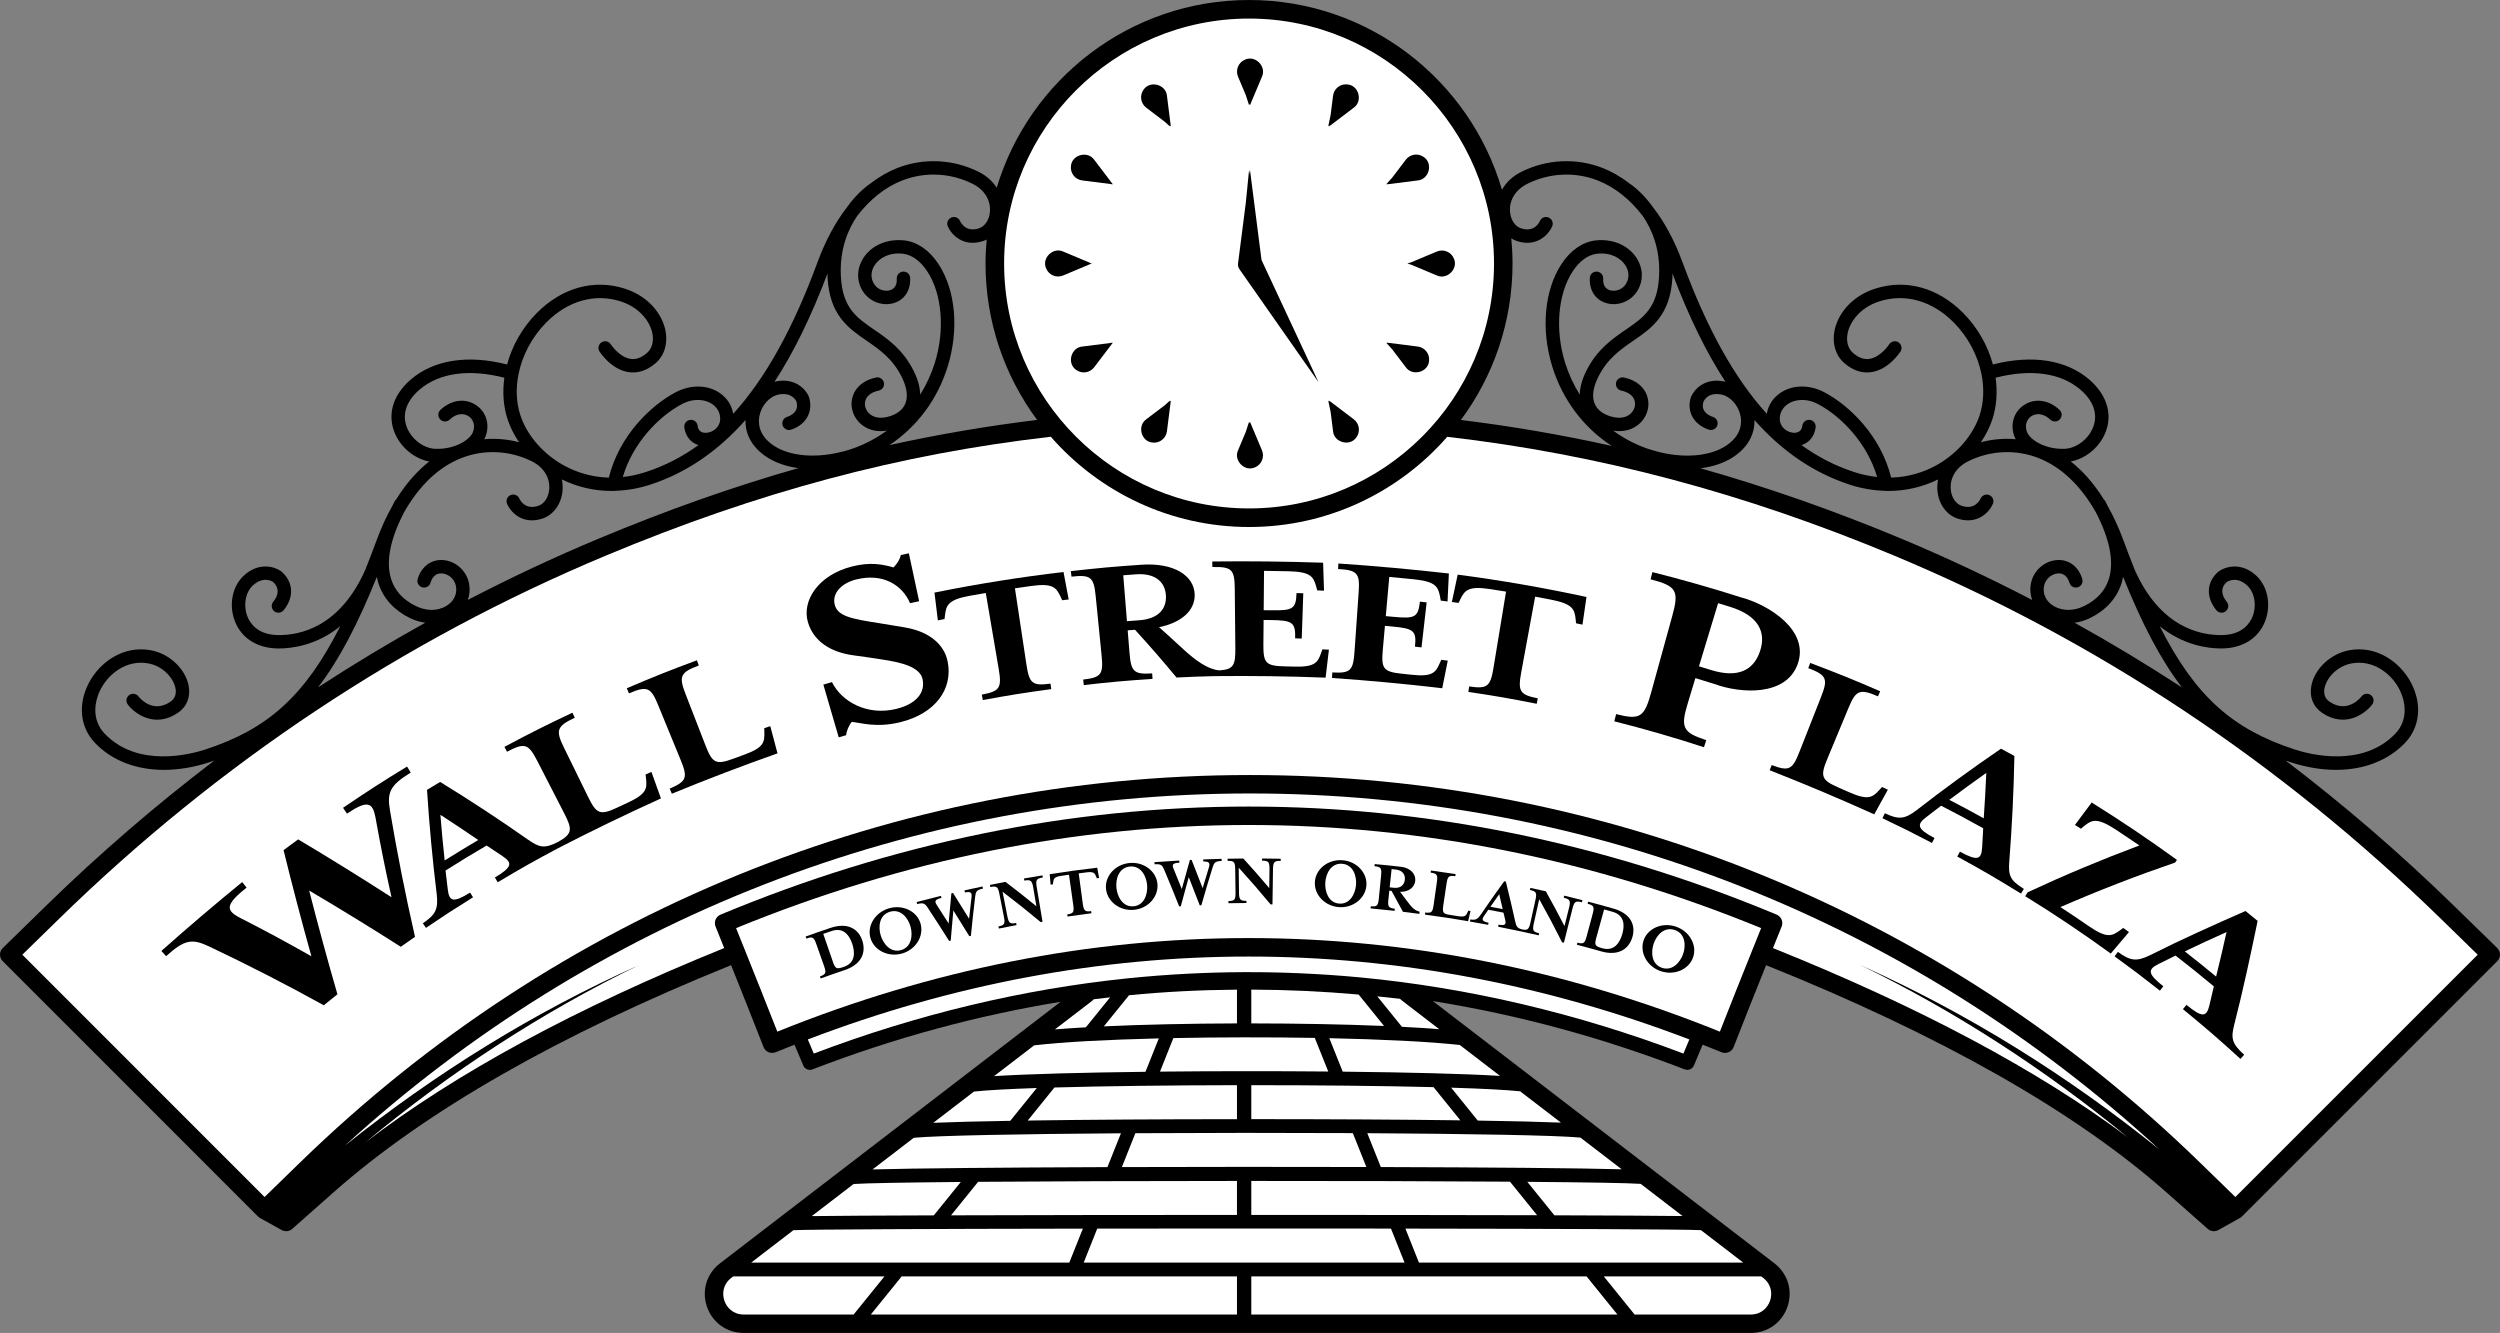 <?xml version="1.0" encoding="UTF-8"?>
<svg id="a" data-name="Layer 1" xmlns="http://www.w3.org/2000/svg" width="3840" height="2047.389" xmlns:xlink="http://www.w3.org/1999/xlink" viewBox="0 0 3840 2047.389">
  <rect x="0" y="0" width="3840" height="2047.389" fill="#808080" stroke="none"/>
  <defs>
    <style>
      .l {
        fill: none;
      }

      .l, .m, .n {
        stroke-width: 0px;
      }

      .o {
        clip-path: url(#k);
      }

      .p {
        clip-path: url(#i);
      }

      .q {
        clip-path: url(#h);
      }

      .r {
        clip-path: url(#j);
      }

      .s {
        clip-path: url(#g);
      }

      .t {
        clip-path: url(#e);
      }

      .u {
        clip-path: url(#f);
      }

      .v {
        clip-path: url(#d);
      }

      .w {
        clip-path: url(#b);
      }

      .x {
        clip-path: url(#c);
      }

      .n {
        fill: #fff;
      }
    </style>
    <clipPath id="b">
      <rect class="l" x="1110.881" y="1520.046" width="1609.721" height="499.046"/>
    </clipPath>
    <clipPath id="c">
      <rect class="l" x="1110.881" y="1520.046" width="1609.721" height="499.046"/>
    </clipPath>
    <clipPath id="d">
      <rect class="l" x="1542.324" y="28.52" width="752.48" height="752.426"/>
    </clipPath>
    <clipPath id="e">
      <rect class="l" x="1542.324" y="28.52" width="752.48" height="752.426"/>
    </clipPath>
    <clipPath id="f">
      <rect class="l" x="34.287" y="670.844" width="3771.465" height="1167.748"/>
    </clipPath>
    <clipPath id="g">
      <rect class="l" x="34.287" y="670.844" width="3771.465" height="1167.748"/>
    </clipPath>
    <clipPath id="h">
      <rect class="l" x="530.096" y="1218.764" width="2786.589" height="546.786"/>
    </clipPath>
    <clipPath id="i">
      <rect class="l" x="530.096" y="1218.764" width="2786.589" height="546.786"/>
    </clipPath>
    <clipPath id="j">
      <rect class="l" x="1130.615" y="1267.19" width="1574.495" height="351.09"/>
    </clipPath>
    <clipPath id="k">
      <rect class="l" x="1130.615" y="1267.19" width="1574.495" height="351.09"/>
    </clipPath>
  </defs>
  <path class="m" d="m3835.733,1456.177l-66.747-65.128c-82.115-80.179-168.368-154.445-258.3-222.869,2.46.847,4.893,1.71,7.401,2.53,24.205,7.925,47.866,11.814,70.123,11.814,42.406-.005,79.699-14.134,105.818-41.376,23.359-24.367,26.73-60.176,8.799-93.444-16.178-30.042-51.702-56.783-94.404-48.939-28.203,5.2-52.596,27.739-58.002,53.605-3.668,17.538,2.347,33.079,16.508,42.644,34.897,23.563,65.429,1.904,76.726-12.855,3.447-4.51,2.59-10.962-1.915-14.409-4.526-3.442-10.956-2.589-14.419,1.92-.847,1.117-21.152,27.032-48.88,8.308-7.191-4.86-9.845-12.057-7.886-21.405,3.145-15.083,18.8-33.387,41.591-37.584,32.669-5.977,59.949,14.997,72.589,38.463,10.616,19.706,14.743,48.302-5.551,69.465-50.709,52.904-131.216,31.93-154.709,24.248-94.086-30.803-152.212-80.572-207.117-189.304,36.224,29.373,73.872,34.185,94.269,34.185.62,0,1.235-.005,1.834-.016,31.714-.507,55.709-15.838,65.824-42.056,9.5-24.648,3.976-53.238-13.432-69.524-23.137-21.681-47.714-14.166-58.072-6.7-18.675,15.671-20.019,39.639-3.328,59.652,3.636,4.348,10.109,4.947,14.484,1.311,4.359-3.636,4.947-10.12,1.316-14.479-9.262-11.091-8.981-22.581.016-30.182,1.516-1.036,15.417-9.694,31.536,5.405,11.269,10.546,14.754,30.355,8.291,47.116-4.078,10.579-15.611,28.402-46.942,28.904-33.656.545-95.1-11.992-134.259-100.257-5.837-14.657-11.722-29.993-17.699-46.226-7.191-19.528-15.153-36.451-23.542-51.345-1.391-2.713-2.632-5.362-4.143-8.119-.518-.955-1.268-1.678-2.018-2.39-16.216-26.174-33.781-44.893-50.795-58.304,23.865-4.472,45.875-23.169,54.339-47.353,9.662-27.593.038-56.335-26.395-78.873-35.356-30.107-87.467-38.053-147.545-22.781-7.8-28.839-23.396-56.621-45.637-79.062-38.474-38.835-87.596-52.51-134.717-37.551-39.331,12.494-58.298,41.532-62.938,64.534-3.992,19.873,1.753,38.662,15.391,50.261,13.087,11.145,27.027,15.714,41.316,13.562,26.665-3.981,43.895-30.463,44.624-31.59,3.053-4.774,1.656-11.102-3.102-14.171-4.769-3.069-11.124-1.705-14.204,3.064-.129.194-13.049,19.836-30.43,22.376-8.253,1.224-16.431-1.699-24.885-8.895-7.973-6.786-11.097-17.921-8.55-30.544,3.323-16.48,18.142-39.196,48.998-48.998,39.569-12.558,81.042-.728,113.905,32.426,22.22,22.425,36.931,50.73,42.692,79.461.059.248-.005.496.065.75.022.065.081.119.103.189,4.116,21.249,3.355,42.692-3.005,62.129-10.239,31.267-35.663,60.332-68.014,77.751-16.512,8.885-39.498,17.343-67.868,18.099-16.043-64.686-64.34-110.69-102.124-130.844-23.051-12.294-49.112-12.051-67.971.647-11.566,7.784-18.891,19.312-20.92,32.173-49.608-54.474-92.106-131.194-129.549-232.913-13.065-35.474-28.575-62.744-44.817-83.766-16.836-24.043-34.849-36.019-36.311-36.969-.065-.038-.14-.038-.205-.076-14.447-11.253-28.478-18.778-40.88-23.677-40.497-16.005-86.231-13.864-125.487,5.858-14.204,7.132-23.596,16.96-29.535,27.453C2257.931,123.291,2102.407,0,1918.541,0c-182.696,0-337.448,121.716-387.585,288.304-5.999-9.268-14.792-17.85-27.533-24.248-39.256-19.722-85.018-21.864-125.487-5.858-12.402,4.898-26.433,12.424-40.88,23.677-.065.038-.14.038-.205.076-1.462.949-19.469,12.925-36.31,36.969-16.237,21.022-31.752,48.292-44.818,83.766-37.443,101.719-79.941,178.44-129.544,232.913-2.028-12.861-9.354-24.389-20.925-32.173-18.848-12.704-44.909-12.936-67.971-.647-37.789,20.154-86.08,66.164-102.129,130.849-28.364-.75-51.35-9.219-67.863-18.104-32.351-17.419-57.775-46.485-68.014-77.751-6.36-19.436-7.121-40.879-2.999-62.134.022-.07.076-.119.097-.184.076-.254.005-.502.065-.75,5.761-28.731,20.472-57.036,42.692-79.461,32.88-33.16,74.358-44.99,113.905-32.426,30.857,9.802,45.675,32.518,48.998,48.998,2.546,12.623-.577,23.758-8.55,30.544-8.453,7.196-16.653,10.12-24.885,8.895-17.381-2.541-30.301-22.182-30.409-22.355-3.059-4.78-9.419-6.177-14.204-3.113-4.78,3.059-6.177,9.413-3.123,14.198.728,1.127,17.958,27.609,44.623,31.59,14.306,2.153,28.235-2.417,41.317-13.562,13.637-11.598,19.383-30.387,15.391-50.261-4.639-23.002-23.601-52.041-62.938-64.534-47.099-14.975-96.243-1.273-134.717,37.551-22.242,22.441-37.832,50.223-45.638,79.062-60.068-15.261-112.152-7.331-147.556,22.786-26.422,22.533-36.046,51.275-26.385,78.868,8.469,24.189,30.479,42.886,54.339,47.353-17.025,13.422-34.584,32.141-50.805,58.32-.739.712-1.483,1.43-2.007,2.374-1.51,2.757-2.751,5.405-4.143,8.119-8.383,14.894-16.351,31.817-23.542,51.345-5.977,16.232-11.857,31.569-17.699,46.226-39.17,88.276-100.618,100.78-134.232,100.257-31.358-.502-42.892-18.325-46.97-28.904-6.463-16.761-2.978-36.569,8.291-47.121,16.124-15.099,29.999-6.441,30.819-5.956,9.716,8.156,9.996,19.647.739,30.738-3.636,4.359-3.048,10.843,1.311,14.479,4.359,3.652,10.843,3.048,14.484-1.311,16.691-20.014,15.347-43.981-3.943-60.133-9.769-6.997-34.331-14.49-57.457,7.175-17.408,16.291-22.932,44.882-13.432,69.53,10.12,26.217,34.109,41.548,65.851,42.056.588.011,1.203.016,1.829.016,20.386,0,58.029-4.812,94.247-34.18-54.905,108.726-113.037,158.496-207.117,189.299-23.482,7.687-104.001,28.65-154.709-24.248-20.294-21.163-16.167-49.759-5.551-69.465,12.65-23.466,39.93-44.483,72.589-38.463,22.792,4.197,38.447,22.5,41.597,37.584,1.953,9.349-.701,16.545-7.892,21.405-26.919,18.228-46.749-5.573-48.88-8.308-3.452-4.51-9.883-5.362-14.42-1.92-4.504,3.447-5.362,9.899-1.915,14.409,11.285,14.754,41.867,36.418,76.726,12.855,14.161-9.565,20.175-25.106,16.507-42.644-5.405-25.867-29.799-48.405-58.002-53.605-42.73-7.844-78.226,18.897-94.404,48.939-17.931,33.268-14.56,69.077,8.798,93.444,26.126,27.248,63.402,41.376,105.829,41.37,22.242,0,45.918-3.889,70.112-11.809,2.476-.809,4.882-1.662,7.315-2.498-89.921,68.418-176.158,142.674-258.262,222.836l-66.698,65.133c-2.703,2.638-4.24,6.252-4.267,10.034-.016,3.782,1.473,7.412,4.148,10.082l392.111,392.159c.065.07.156.086.227.151.863.831,1.802,1.597,2.891,2.206l33.252,18.519c2.152,1.203,4.531,1.791,6.883,1.791,3.372,0,6.727-1.208,9.37-3.55l63.72-56.378c140.78-124.586,346.166-241.863,610.34-348.723,16.852,41.996,33.586,84.068,49.888,125.8,1.386,3.539,4.132,6.371,7.628,7.86,1.769.761,3.657,1.138,5.551,1.138,1.834,0,3.668-.356,5.395-1.068,9.645-3.981,19.323-7.746,28.995-11.566,4.499,10.627,9.003,21.249,13.449,31.925,1.742,4.208,5.821,6.759,10.12,6.759,1.316,0,2.659-.237,3.954-.734,125.082-48.265,252.873-82.892,381.17-103.801l-523.397,401.875c-20.429,15.881-28.208,41.958-19.803,66.433,8.394,24.475,30.538,40.292,56.416,40.292h1546.864c25.872,0,48.022-15.817,56.41-40.292,8.405-24.475.626-50.552-19.863-66.493l-524.772-402.9c130.213,20.801,259.886,55.887,386.846,104.885,5.562,2.125,11.803-.534,14.074-6.026,4.45-10.681,8.933-21.303,13.411-31.935,9.678,3.825,19.356,7.595,29.017,11.577,3.512,1.451,7.461,1.43,10.945-.07,3.49-1.489,6.236-4.321,7.628-7.86,16.286-41.7,33.014-83.76,49.867-125.762,267.767,107.534,474.614,224.795,614.656,348.69l63.725,56.373c2.643,2.341,5.999,3.55,9.371,3.55,2.363,0,4.731-.588,6.889-1.796l33.197-18.519c1.085-.604,2.012-1.365,2.87-2.185.07-.07.173-.092.242-.162l392.17-392.159c2.67-2.676,4.159-6.312,4.143-10.093-.027-3.782-1.565-7.396-4.267-10.034m-574.655-570.216c29.33,72.869,58.066,127.844,90.466,169.938-53.8-35.118-108.77-68.251-164.867-99.372,7.962-1.117,15.995-3.49,23.774-7.283,24.227-11.83,40.928-30.333,48.297-53.508.998-3.156,1.667-6.468,2.33-9.775m-200.816-241.793c6.597-20.138,8.081-42.077,5.006-63.99,53.74-13.853,99.755-7.698,130.05,18.088,19.901,16.966,27.113,37.006,20.31,56.421-6.705,19.167-25.856,34.072-44.559,34.681-30.15,1.057-52.79-14.058-57.376-25.327-4.736-11.766.405-20.596,6.253-24.583,6.754-4.601,18.034-5.67,29.422,5.092,4.148,3.906,10.627,3.706,14.533-.415,3.9-4.127,3.717-10.638-.41-14.533-16.712-15.79-38.355-18.579-55.121-7.132-15.768,10.757-21.292,30.549-13.729,49.284.389.955,1.068,1.899,1.559,2.854-17.932-1.554-36.046-.043-53.546,4.688,7.541-11.145,13.621-22.954,17.608-35.129m-83.34,92.208c-1.149,5.713-1.462,11.296-1.084,16.442,1.564,20.893,13.75,38.047,31.056,43.717,30.829,10.093,48.944-10.363,54.204-22.587,2.228-5.179-.146-11.14-5.297-13.422-5.179-2.303-11.221.059-13.54,5.19-1.392,3.015-9.263,17.769-28.968,11.275-9.36-3.064-16.011-13.152-16.95-25.699-1.316-17.689,8.54-33.592,26.374-42.552,34.034-17.106,73.64-18.972,108.716-5.114,34.827,13.761,64.718,42.32,88.065,83.615,21.308,41.397,28.051,75.831,19.652,102.264-5.702,17.948-18.384,31.822-37.713,41.257-21.406,10.449-40.097,5.664-50.455-2.298-9.322-7.169-13.438-17.548-11.29-28.472,2.357-11.96,12.968-18.865,21.761-19.285,8.259-.378,14.311,4.596,17.268,14.457,1.618,5.432,7.31,8.518,12.796,6.905,5.438-1.629,8.523-7.358,6.894-12.801-5.637-18.805-20.332-29.945-37.945-29.093-19.819.949-37.044,16.027-40.944,35.841-1.737,8.788-.987,17.467,1.84,25.468-65.672-34.088-132.716-65.635-201.236-94.258-103.348-43.167-205.671-79.024-308.102-107.971,18.875-2.357,35.971-8.049,49.899-17.063,22.047-14.279,33.662-34.692,32.923-57.079,43.011,48.556,91.313,81.274,146.326,99.286,17.974,5.885,36.149,8.933,54.08,9.457.491.07.944.254,1.451.254.448,0,.912-.075,1.365-.135.825.011,1.656.097,2.482.097,26.649,0,52.613-5.988,76.375-17.694m-230.691-115.896c9.813-6.608,27.259-9.974,46.819.442,35.259,18.8,75.183,59.906,90.272,111.726-11.269-1.241-23.185-3.674-35.766-7.79-28.607-9.365-55.337-23.056-80.438-41.203,11.873-3.722,20.057-13.567,21.74-27.318.69-5.637-3.323-10.762-8.96-11.453-5.729-.653-10.757,3.334-11.458,8.955-.89,7.326-5.314,10.638-12.386,10.956-9.678-.081-20.893-7.385-22.128-19.026-1.052-10.098,3.426-19.318,12.305-25.289m-95.844-33.953c-.906-.232-1.78-.599-2.703-.777-29.675-5.729-45.767,12.796-50.39,24.119-7.142,21.832,4.186,42.428,27.555,50.077,5.373,1.764,11.194-1.176,12.963-6.571,1.769-5.4-1.171-11.199-6.576-12.968-6.053-1.985-19.577-8.302-14.657-23.439.248-.62,6.312-15.094,27.183-11.032,14.074,2.73,26.595,16.637,29.778,33.063,2.007,10.341,1.705,30.064-22.797,45.934-25.705,16.658-66.913,19.35-108.02,7.881-.14-.07-.227-.2-.372-.264-.604-.275-1.235-.275-1.861-.432-4.073-1.187-8.151-2.341-12.202-3.808-18.304-6.635-35.232-15.741-50.482-26.924,3.123.491,6.204.825,9.192.825,13.6,0,25.689-5.017,34.298-14.5,9.813-10.832,13.222-25.861,8.874-39.218-4.704-14.473-17.726-24.933-35.717-28.693-5.626-1.16-11.01,2.406-12.164,7.962-1.165,5.556,2.4,11.005,7.952,12.165,10.751,2.239,17.985,7.542,20.38,14.916,2.066,6.371.324,13.675-4.553,19.059-3.636,3.997-12.035,10.212-27.663,6.77-9.742-2.141-22.571-7.207-28.327-19.167-5.195-10.8-3.631-25.279,4.526-41.872,14.15-28.791,34.53-42.784,54.236-56.319,28.035-19.253,57.02-39.159,60.057-97.619.102-1.937-.005-3.717.038-5.61,24.723,65.419,51.674,120.762,81.452,166.442m-271.581-252.398c-5.222-2.26-11.269.162-13.513,5.368-.793,1.856-8.421,17.931-28.941,11.188-9.349-3.064-16-13.146-16.928-25.699-1.327-17.689,8.54-33.597,26.374-42.563,34.034-17.095,73.646-18.962,108.715-5.109,25.894,10.233,49.047,28.672,68.829,54.404,14.117,20.58,27.194,51.199,25.031,92.904-2.514,48.329-23.984,63.078-51.172,81.743-20.871,14.333-44.521,30.576-61.044,64.195-6.835,13.902-9.392,25.721-9.597,35.566-9.44-15.061-17.095-31.488-22.554-49.095-15.666-50.525-11.096-105.565,11.658-140.22,10.508-16.005,23.844-25.635,37.557-27.118,22.15-2.449,36.931,7.671,43.48,17.899,5.858,9.149,6.182,19.447.89,28.262-5.745,9.597-17.063,12.262-24.783,9.888-7.245-2.223-10.805-8.356-10.282-17.753.318-5.67-4.035-10.519-9.699-10.832-5.923-.259-10.53,4.035-10.832,9.699-1.03,18.773,8.459,33.538,24.788,38.544,18.115,5.572,38.506-2.401,48.453-18.978,9.3-15.52,8.847-34.18-1.225-49.916-12.591-19.668-36.769-30.139-63.008-27.253-19.933,2.158-38.587,15.045-52.521,36.273-26.39,40.194-31.801,100.581-14.112,157.595,15.871,51.172,48.108,93.67,91.21,121.749-76.694-17.041-153.749-30.269-231.613-39.828,49.802-67.253,79.31-150.393,79.31-240.309,0-13.038-.68-25.921-1.888-38.646,2.703,1.667,5.53,3.14,8.577,4.138,30.792,10.082,48.945-10.358,54.215-22.587,2.249-5.217-.156-11.258-5.373-13.508m-993.318-56.815c35.048-13.848,74.671-11.992,108.715,5.114,17.834,8.96,27.701,24.869,26.379,42.557-.933,12.553-7.585,22.635-16.933,25.699-19.787,6.479-27.582-8.21-28.979-11.264-2.271-5.152-8.281-7.552-13.475-5.292-5.217,2.249-7.617,8.291-5.373,13.508,5.281,12.229,23.45,32.675,54.215,22.587,1.915-.626,3.744-1.446,5.524-2.347-1.101,12.148-1.753,24.426-1.753,36.855,0,89.883,29.492,172.986,79.245,240.223-76.796,9.387-152.066,22.198-226.877,38.727,42.223-28.079,73.802-70.091,89.457-120.562,17.689-57.015,12.278-117.401-14.112-157.595-13.934-21.228-32.588-34.115-52.521-36.278-26.331-2.843-50.428,7.596-63.008,27.259-10.072,15.736-10.525,34.395-1.219,49.916,9.937,16.561,30.344,24.567,48.448,18.978,16.329-5.006,25.818-19.771,24.788-38.544-.308-5.664-4.731-9.98-10.832-9.699-5.664.313-10.012,5.163-9.699,10.832.523,9.397-3.037,15.531-10.282,17.753-7.741,2.368-19.037-.291-24.782-9.888-5.292-8.815-4.968-19.113.89-28.262,6.549-10.228,21.325-20.343,43.48-17.899,13.713,1.483,27.048,11.113,37.556,27.118,22.754,34.654,27.329,89.695,11.658,140.22-5.459,17.608-13.114,34.034-22.554,49.095-.205-9.845-2.757-21.664-9.586-35.566-16.523-33.619-40.178-49.862-61.055-64.195-27.188-18.665-48.653-33.414-51.172-81.743-2.163-41.705,10.913-72.324,25.025-92.899,19.787-25.737,42.94-44.176,68.834-54.409m-114.423,142.771c.043,1.894-.065,3.674.038,5.61,3.037,58.46,32.033,78.366,60.068,97.619,19.706,13.535,40.087,27.528,54.236,56.319,8.156,16.593,9.721,31.072,4.515,41.872-5.756,11.96-18.579,17.025-28.326,19.167-15.563,3.431-24.016-2.773-27.658-6.77-4.882-5.384-6.625-12.688-4.558-19.059,2.395-7.374,9.635-12.677,20.38-14.916,5.551-1.16,9.117-6.608,7.957-12.165-1.149-5.556-6.635-9.133-12.165-7.962-17.996,3.76-31.018,14.22-35.722,28.693-4.348,13.357-.939,28.386,8.879,39.218,8.604,9.489,20.683,14.5,34.293,14.5,2.989,0,6.074-.334,9.192-.825-15.25,11.183-32.173,20.289-50.482,26.924-5.778,2.093-11.598,3.889-17.408,5.411-1.316.016-2.638.313-3.922.847-38.76,9.306-76.856,6.08-101.12-9.635-24.507-15.871-24.804-35.593-22.803-45.934,3.183-16.426,15.703-30.333,29.783-33.063,19.42-3.798,26.099,8.621,26.919,10.331,5.179,15.838-8.345,22.155-14.398,24.14-5.4,1.769-8.345,7.568-6.576,12.968,1.769,5.395,7.563,8.345,12.963,6.571,23.369-7.649,34.698-28.246,27.291-50.773-4.337-10.622-20.472-29.19-50.115-23.423-.922.178-1.807.545-2.719.777,29.783-45.681,56.734-101.023,81.457-166.442m-224.115,200.838c19.539-10.422,37.006-7.051,46.824-.442,8.874,5.972,13.351,15.191,12.299,25.273-1.235,11.658-12.451,18.962-22.128,19.043h-.167c-7.218,0-11.334-3.685-12.219-10.956-.69-5.621-5.718-9.618-11.458-8.955-5.637.691-9.651,5.815-8.96,11.453,1.683,13.751,9.867,23.596,21.74,27.318-25.101,18.147-51.83,31.838-80.437,41.203-12.58,4.121-24.497,6.56-35.771,7.8,15.088-51.825,55.019-92.937,90.277-111.736m-422.579,33.764c-6.802-19.415.41-39.455,20.305-56.416,30.296-25.791,76.295-31.941,130.056-18.088-3.075,21.907-1.586,43.847,5.006,63.984,3.987,12.176,10.066,23.979,17.608,35.129-17.5-4.736-35.615-6.241-53.546-4.688.502-.966,1.187-1.915,1.581-2.886,7.542-18.703,2.018-38.495-13.751-49.252-16.771-11.447-38.404-8.647-55.121,7.132-4.127,3.895-4.31,10.406-.41,14.533,3.906,4.121,10.384,4.321,14.533.415,11.388-10.767,22.678-9.694,29.422-5.092,5.848,3.986,10.989,12.817,6.268,24.55-4.601,11.302-26.908,26.32-57.414,25.36-18.681-.61-37.832-15.515-44.537-34.681m84.197,48.939c35.048-13.848,74.671-11.992,108.716,5.114,17.834,8.96,27.69,24.863,26.379,42.552-.944,12.548-7.595,22.635-16.944,25.699-19.728,6.457-27.582-8.216-28.968-11.258-2.271-5.157-8.281-7.552-13.475-5.297-5.216,2.249-7.617,8.297-5.373,13.513,5.27,12.224,23.358,32.68,54.215,22.587,17.295-5.67,29.481-22.824,31.045-43.717.383-5.146.065-10.73-1.084-16.442,23.763,11.706,49.716,17.694,76.375,17.694.825,0,1.656-.086,2.481-.097.453.059.917.135,1.37.135.502,0,.955-.183,1.446-.254,17.937-.523,36.111-3.571,54.08-9.457,55.019-18.012,103.316-50.73,146.326-99.286-.739,22.387,10.875,42.8,32.928,57.079,13.513,8.745,30.037,14.333,48.248,16.815-100.732,28.715-201.97,64.524-306.511,108.225-68.494,28.612-135.521,60.154-201.172,94.226,2.816-7.989,3.56-16.658,1.829-25.441-3.9-19.809-21.114-34.886-40.934-35.841-17.473-.858-32.318,10.287-37.956,29.093-1.629,5.443,1.457,11.172,6.894,12.801,5.502,1.613,11.167-1.473,12.796-6.905,2.962-9.861,8.896-14.829,17.279-14.457,8.782.426,19.404,7.331,21.751,19.28,2.152,10.929-1.969,21.308-11.291,28.478-10.357,7.973-29.039,12.747-50.455,2.298-19.323-9.435-32.011-23.31-37.713-41.257-8.399-26.433-1.656-60.866,19.652-102.264,23.347-41.295,53.238-69.854,88.065-83.615m-129.646,182.334c.664,3.307,1.332,6.619,2.336,9.775,7.363,23.175,24.065,41.678,48.292,53.508,7.768,3.792,15.784,6.161,23.73,7.277-56.06,31.105-111.003,64.216-164.775,99.318,32.383-42.088,61.104-97.042,90.417-169.878"/>
  <g class="w">
    <g class="x">
      <path class="n" d="m2708.399,1962.989c13.055,10.142,13.972,24.707,10.411,34.956-3.506,10.196-13.109,21.146-29.616,21.146h-178.45l-47.31-58.53h241.836l3.129,2.428Z"/>
      <path class="n" d="m2677.65,1939.361h-498.129l-20.823-52.219c237.358.27,431.884,1.079,454.002,2.374l64.95,49.845Z"/>
      <path class="n" d="m2387.533,1866.697l-41.592-51.41c90.844.755,155.793,1.78,174.189,3.129l64.303,49.414c-38.463-.486-108.268-.863-196.9-1.133"/>
      <polygon class="n" points="2437.001 1960.562 2484.311 2019.092 1921.987 2019.092 1921.987 1960.562 2437.001 1960.562"/>
      <path class="n" d="m2427.507,1747.317l63.439,48.712c-64.734-1.834-206.286-2.967-370.009-3.452l-20.769-52.003c156.818.971,288.336,3.183,327.339,6.743"/>
      <path class="n" d="m2334.883,1676.217l62.738,48.119c-30.317-1.241-74.498-2.32-127.796-3.129l-40.836-50.547c46.555,1.403,83.615,3.291,105.894,5.556"/>
      <path class="n" d="m1921.987,1813.939c143.548-.054,286.556.324,397.36,1.133l41.646,51.518c-124.829-.324-281.647-.486-439.005-.486v-52.165Z"/>
      <path class="n" d="m2304.08,1652.589c-54.754-3.345-142.793-5.502-241.674-6.527l-20.553-51.41c80.81,1.726,153.204,5.233,200.46,10.465l61.767,47.472Z"/>
      <path class="n" d="m2243.123,1720.83c-92.138-1.241-206.394-1.834-321.135-1.834v-52.165c100.662,0,200.945,1.025,279.921,3.021l41.214,50.978Z"/>
      <path class="n" d="m2136.527,1887.089l20.877,52.273h-492.842l20.823-52.219c145.274-.162,305.329-.216,451.143-.054"/>
      <path class="n" d="m2153.358,1577.174l-37.816-46.77c11.652,1.133,23.25,2.374,34.902,3.776.647.755,1.403,1.457,2.212,2.104l57.991,44.559c-17.37-1.403-36.575-2.643-57.29-3.668"/>
      <path class="n" d="m1921.987,1520.046c54.538.162,109.562,2.697,164.856,7.552l39.056,48.281c-61.389-2.589-132.543-3.884-203.912-3.938v-51.895Z"/>
      <path class="n" d="m1723.2,1792.631l20.715-52.003c107.567-.647,225.868-.701,334.028-.162l20.823,52.057c-121.808-.324-254.297-.27-375.566.108"/>
      <path class="n" d="m1781.73,1646.008l20.553-51.518c70.236-1.403,146.191-1.51,217.237-.27l20.661,51.625c-84.262-.755-174.836-.701-258.451.162"/>
      <polygon class="n" points="1899.978 1960.562 1899.978 2019.092 1337.6 2019.092 1384.964 1960.562 1899.978 1960.562"/>
      <path class="n" d="m1460.811,1866.751l41.592-51.464c109.724-.863,253.003-1.295,397.575-1.349v52.165c-158.167.054-315.201.216-439.167.647"/>
      <path class="n" d="m1619.625,1670.391c77.843-2.212,178.504-3.399,280.353-3.56v52.219c-115.604.054-230.184.755-321.405,2.104l41.052-50.762Z"/>
      <path class="n" d="m1695.526,1576.473l38.679-47.795c54.592-5.341,109.94-8.146,165.773-8.577v51.841c-72.448.216-143.979,1.726-204.452,4.531"/>
      <path class="n" d="m1759.451,1646.278c-95.483,1.133-179.907,3.345-232.557,6.635l61.551-47.256c44.073-5.233,113.231-8.793,191.505-10.681l-20.499,51.302Z"/>
      <path class="n" d="m1620.326,1581.166l57.451-44.073c.863-.647,1.618-1.403,2.266-2.212,8.307-1.079,16.723-1.996,25.084-2.967l-37.222,46.015c-17.047.971-33.068,2.05-47.58,3.237"/>
      <path class="n" d="m1663.267,1887.196l-20.823,52.165h-488.635l64.842-49.791c25.894-1.241,214.216-2.05,444.615-2.374"/>
      <path class="n" d="m1592.491,1671.2l-40.728,50.385c-49.09.809-89.873,1.834-118.248,3.075l62.468-48.011c20.283-2.158,53.945-3.992,96.508-5.448"/>
      <path class="n" d="m1246.865,1867.938l64.249-49.306c18.018-1.295,78.976-2.32,164.694-3.129l-41.484,51.302c-83.938.27-150.129.647-187.459,1.133"/>
      <path class="n" d="m1721.743,1740.736l-20.715,51.949c-159.677.593-297.022,1.78-360.785,3.56l63.331-48.605c37.492-3.506,164.856-5.826,318.168-6.905"/>
      <path class="n" d="m1358.531,1960.562l-47.364,58.53h-168.848c-16.507,0-26.163-10.951-29.67-21.2-3.506-10.196-2.643-24.761,10.357-34.849l3.183-2.481h232.342Z"/>
    </g>
  </g>
  <g class="v">
    <g class="t">
      <path class="n" d="m1918.535,28.519c207.473,0,376.267,168.74,376.267,376.213s-168.794,376.213-376.267,376.213-376.213-168.74-376.213-376.213S1711.062,28.519,1918.535,28.519"/>
    </g>
  </g>
  <g class="u">
    <g class="s">
      <path class="n" d="m2909.236,853.339c311.425,130.116,594.043,317.844,839.979,557.954l56.534,55.132-372.221,372.167-55.132-53.621c-394.177-383.388-912.158-594.529-1458.46-594.529-546.248,0-1064.175,211.141-1458.405,594.529l-55.132,53.621L34.287,1466.425l56.427-55.132c245.935-240.11,528.554-427.838,840.033-557.954,233.906-97.802,451.035-155.793,683.268-182.496,74.228,84.856,183.197,138.639,304.52,138.639s230.238-53.729,304.466-138.531c232.072,26.757,456.537,86.42,686.235,182.388"/>
    </g>
  </g>
  <g class="q">
    <g class="p">
      <path class="n" d="m2857.395,1482.339c146.677,71.207,284.345,160.81,410.468,264.277-137.075-102.604-319.625-200.028-544.576-290.332,4.423-11.005,8.847-22.064,13.324-33.068,2.913-7.175-.539-15.374-7.66-18.341-530.604-221.337-1091.525-221.337-1622.183,0-7.175,2.967-10.573,11.167-7.66,18.341,4.424,10.951,8.847,22.01,13.27,33.014-227.756,92.138-412.464,192.206-550.725,298.208,128.659-106.811,269.618-199.111,420.017-272.099-161.566,72.286-313.205,166.475-451.574,277.062,382.363-349.079,873.209-540.638,1389.841-540.638,519.707,0,1013.412,193.771,1396.746,546.787-140.473-113.231-294.756-209.577-459.289-283.212"/>
    </g>
  </g>
  <g class="r">
    <g class="o">
      <path class="n" d="m2594.844,1596.594c-3.021,7.229-6.096,14.457-9.117,21.686-162.86-61.821-330.036-101.201-497.104-117.061-31.126-2.913-62.361-5.017-92.839-6.312-27.728-1.241-56.049-1.78-83.615-1.672-.809-.054-1.618-.054-2.374,0-28.267.108-56.535.917-83.993,2.32-31.45,1.564-63.008,3.992-93.811,7.175-161.997,16.723-324.102,55.617-481.999,115.55-3.021-7.229-6.096-14.457-9.171-21.686,444.076-169.765,910-169.765,1354.022,0"/>
      <path class="n" d="m1130.613,1425.588c515.337-211.195,1059.158-211.195,1574.495,0-4.37,10.789-8.685,21.578-13.001,32.367-.162.324-.324.539-.431.863-.108.27-.162.539-.27.863-16.777,41.646-33.392,83.453-49.683,124.937-473.854-191.667-973.817-191.667-1447.778,0-16.345-41.7-33.068-83.669-49.899-125.53-.054-.108-.054-.27-.108-.378-.054-.108-.108-.216-.162-.324-4.424-10.951-8.739-21.902-13.163-32.799"/>
    </g>
  </g>
  <path class="m" d="m630.881,1186.66c-2.255-3.695-3.388-5.546-5.643-9.246-39.784,24.329-59.458,37.001-98.32,63.364,2.433,3.587,3.647,5.378,6.074,8.971,31.256-21.206,39.229-17.171,43.571,5.017,9.041,49.689,13.999,74.369,24.766,123.367-47.385-30.495-94.97-59.982-143.364-88.853-8.998,6.56-13.475,9.872-22.42,16.545,13.427,54.668,27.631,108.807,42.773,163.022-43.728-24.68-65.921-36.639-110.943-59.766-21.12-11.161-20.591-20.251,11.355-45.735-2.703-3.388-4.046-5.082-6.748-8.469-42.266,34.509-83.361,69.541-124.128,105.808,2.913,3.199,4.37,4.801,7.288,8.005,29.071-26.455,40.642-26.8,65.835-15.029,59.706,28.283,118.523,58.439,176.336,90.417,8.367-6.797,12.569-10.169,21.001-16.852-15.342-53.001-29.772-105.937-43.447-159.392,47.509,28.073,94.237,56.756,140.77,86.409,8.701-6.161,13.065-9.214,21.821-15.266-14.684-64.259-27.49-128.945-38.436-193.943-4.467-27.339-.998-38.279,31.86-58.374"/>
  <path class="m" d="m1000.617,1185.679c-3.614,1.57-5.422,2.363-9.03,3.954.275,2.444.421,3.663.701,6.107,1.591,15.342,1.343,23.558-28.176,37.222-6.166,2.854-9.246,4.294-15.391,7.191-27.151,12.817-32.529,10.12-45.449-16.248-14.835-30.263-22.252-45.395-37.087-75.663-12.92-26.363-11.237-32.631,16.68-45.821-1.457-3.08-2.179-4.623-3.636-7.698-42.158,19.917-63.062,30.409-104.438,52.456,1.602,3.01,2.406,4.51,4.003,7.514,27.393-14.598,33.057-12.008,46.484,14.101,16.588,32.275,24.885,48.416,41.473,80.691,12.715,24.728,12.445,31.358-9.37,43.588-21.071,10.848-28.78,8.922-46.76-3.663-43.814-30.781-88.88-60.359-134.539-88.33-8.092,4.807-12.121,7.229-20.175,12.121,3.382,53.422,8.362,107.043,14.883,160.185,2.638,23.142-1.802,31.579-21.303,44.78,1.91,2.821,2.859,4.235,4.769,7.056,28.645-19.399,43.124-28.796,72.324-46.981-1.796-2.891-2.697-4.332-4.494-7.229-25.775,16.049-32.157,13.745-34.293-4.747-1.446-11.62-2.136-17.44-3.469-29.098,25.047-15.811,37.665-23.498,63.094-38.431,9.845,6.479,14.743,9.737,24.496,16.302,15.374,10.428,15.191,16.739-11.771,32.799,1.742,2.924,2.611,4.386,4.353,7.315,37.125-22.118,56.977-33.311,93.201-52.548,52.111-26.859,104.103-52.025,157.514-76.208-5.864-16.281-8.782-24.421-14.598-40.718m-317.596,136.012c-2.945-27.954-4.256-41.985-6.56-70.139,23.509,15.245,35.151,22.991,58.18,38.711-20.774,12.278-31.099,18.563-51.62,31.428"/>
  <path class="m" d="m1173.859,1118.518c.076,2.455.113,3.684.189,6.139.324,15.407-.61,23.569-30.959,34.573-6.333,2.298-9.5,3.463-15.822,5.81-27.927,10.368-33.025,7.202-43.658-20.17-12.202-31.418-18.298-47.126-30.501-78.544-10.633-27.366-8.459-33.457,20.262-44.127-1.187-3.188-1.786-4.785-2.967-7.978-43.377,16.119-64.918,24.707-107.642,42.951,1.338,3.129,2.007,4.693,3.345,7.827,28.289-12.078,33.689-9.009,44.834,18.153,13.778,33.575,20.672,50.358,34.444,83.933,11.145,27.156,9.667,32.971-16.772,44.257,1.338,3.129,2.007,4.693,3.345,7.827,53.826-22.128,107.405-42.6,162.283-61.999-4.467-16.712-6.689-25.074-11.107-41.802-3.711,1.251-5.567,1.883-9.273,3.15"/>
  <path class="m" d="m1391.133,963.941c-16.108-2.832-24.205-4.175-40.464-6.727-42.805-6.662-63.725-10.579-68.44-28.095-4.612-17.133,9.467-33.214,32.766-39.051,41.031-10.282,70.9,8.372,82.822,36.434,5.578-1.224,8.372-1.829,13.955-3.015-6.306-29.465-9.457-44.186-15.763-73.651-4.931,1.057-7.401,1.586-12.326,2.665-1.996,8.103-6.09,13.848-11.339,19.07-17.203-5.017-35.879-8.437-63.461-1.516-52.607,13.2-77.33,53.141-67.998,85.33,8.561,29.54,34.622,46.479,70.479,51.259,17.138,2.309,25.667,3.55,42.644,6.182,28.607,4.31,58.703,10.935,62.997,30.177,4.553,20.391-9.095,38.209-40.232,45.842-45.071,11.048-84.181-11.269-98.854-41.122-5.308,1.51-7.962,2.276-13.265,3.819,9.451,32.399,14.182,48.604,23.628,81.009,4.564-1.332,6.851-1.991,11.42-3.291.313-5.831,4.121-15.115,8.599-20.451,14.285,1.338,37.643,9.494,74.471.48,53.87-13.173,81.425-50.924,72.777-93.427-5.033-24.728-26.282-45.174-64.416-51.922"/>
  <path class="m" d="m1435.342,910.239c2.061,17.074,3.107,25.608,5.222,42.671,4.105-.836,6.161-1.246,10.266-2.066.275-2.449.415-3.674.696-6.117,1.915-15.347,4.947-23.655,38.441-29.675,9.672-1.737,14.511-2.584,24.2-4.224,7.935,46.652,11.9,69.978,19.836,116.629,4.92,28.941,1.893,34.341-25.985,39.466.62,3.35.922,5.028,1.543,8.372,41.942-7.714,62.992-11.075,105.187-16.798-.464-3.377-.69-5.06-1.154-8.437-28.046,3.808-32.626-.378-37.001-29.4-7.061-46.797-10.589-70.188-17.645-116.985,9.71-1.457,14.576-2.163,24.302-3.523,34.039-4.758,39.116,2.244,45.729,16.227,1.025,2.239,1.537,3.361,2.562,5.599,3.997-.485,5.999-.723,10.001-1.187-3.183-16.89-4.785-25.333-8.005-42.212-66.46,7.833-132.602,18.395-198.194,31.66"/>
  <path class="m" d="m2029.127,1003.182c-4.995,14.463-9.548,21.675-41.419,20.731-5.799-.173-8.707-.248-14.511-.383-29.395-.685-32.896-5.227-32.637-34.579.129-14.673.2-22.015.329-36.688,4.526.038,6.786.065,11.318.129,32.869.442,37.891,3.458,37.152,28.105,4.04.119,6.063.183,10.104.324.949-27.809,1.43-41.716,2.384-69.53-4.165-.14-6.242-.205-10.406-.329-.739,24.648-5.956,26.908-39.029,26.455-4.558-.059-6.835-.086-11.388-.129.21-24.184.318-36.278.534-60.462,15.229.135,22.846.264,38.069.637,33.91.831,37.783,8.556,42.012,23.428.647,2.374.971,3.56,1.613,5.939,4.17.178,6.252.27,10.433.469-.534-17.187-.815-25.78-1.386-42.967-56.955-1.926-113.269-2.546-170.256-1.888.086,3.404.124,5.103.205,8.513,30.231-.718,34.056,4.127,34.347,33.478.356,36.283.534,54.42.89,90.703.264,26.751-2.676,33.133-24.583,34.563-16.734-1.494-35.091-13.475-58.32-35.21-13.513-12.548-20.359-18.778-34.233-31.126,34.606-7.056,55.553-25.85,54.673-50.493-1.025-28.747-31.73-48.842-81.7-45.433-43.458,2.967-65.171,4.931-108.489,9.834.388,3.382.577,5.076.96,8.459,30.085-3.404,34.331,1.079,37.233,30.29,3.598,36.105,5.395,54.161,8.987,90.266,2.902,29.206-.13,34.347-28.24,37.53.383,3.382.577,5.076.96,8.459,42.147-4.769,63.272-6.662,105.56-9.457-.227-3.399-.34-5.092-.561-8.491-28.208,1.861-32.48-2.632-34.832-31.887-1.111-13.691-1.661-20.542-2.762-34.234,4.499-.367,6.749-.539,11.248-.879,26.298,28.99,39.062,43.669,63.806,73.355,23.979-1.192,37.271-1.688,59.054-2.174v.011c56.901-.61,113.031.162,169.9,2.33,2.007-17.182,3.026-25.77,5.076-42.946-4.013-.21-6.015-.313-10.028-.502-.831,2.309-1.246,3.463-2.066,5.778m-298.127-49.02c-2.271-28.208-3.415-42.309-5.686-70.517,7.822-.626,11.733-.922,19.566-1.489,30.107-2.174,44.861,12.175,45.972,32.691,1.111,20.521-11.631,35.76-40.858,37.869-7.601.545-11.393.836-18.994,1.446"/>
  <path class="m" d="m2171.857,889.802c33.775,3.517,37.028,11.528,40.07,26.687.458,2.422.685,3.63,1.138,6.047,4.148.512,6.225.771,10.363,1.3.842-17.176,1.246-25.764,2.045-42.94-56.669-6.436-112.799-11.517-169.706-15.369-.194,3.399-.286,5.098-.469,8.496,30.193,1.678,33.624,6.808,31.579,36.095-2.525,36.192-3.792,54.29-6.322,90.487-2.045,29.276-5.907,33.84-34.12,32.275-.194,3.399-.291,5.098-.475,8.496,56.82,3.9,112.756,9.117,169.318,15.784,3.372-16.966,5.071-25.446,8.486-42.406-3.987-.529-5.983-.788-9.974-1.3-1.009,2.239-1.516,3.361-2.525,5.599-6.123,14.015-11.258,20.844-42.978,17.381-5.778-.631-8.674-.939-14.457-1.532-29.271-3.015-32.405-7.817-29.815-37.06,1.295-14.619,1.947-21.923,3.242-36.548,4.521.399,6.77.604,11.285,1.025,32.755,3.053,37.535,6.457,34.843,30.965,4.024.442,6.037.669,10.055,1.127,3.161-27.652,4.742-41.473,7.908-69.12-4.143-.475-6.22-.707-10.363-1.16-2.692,24.513-8.086,26.352-41.047,23.283-4.548-.426-6.813-.631-11.361-1.03,2.142-24.092,3.21-36.143,5.346-60.23,15.18,1.338,22.77,2.066,37.934,3.647"/>
  <path class="m" d="m2230.071,924.687c4.143.539,6.215.815,10.363,1.37,1.052-2.223,1.575-3.339,2.633-5.562,6.808-13.896,12.353-20.769,45.956-15.612,9.715,1.494,14.565,2.26,24.264,3.852-7.687,46.695-11.523,70.042-19.215,116.737-4.769,28.958-9.403,33.084-37.406,28.904-.507,3.366-.755,5.049-1.262,8.415,42.126,6.295,63.143,9.937,104.988,18.223.664-3.339.993-5.012,1.662-8.351-27.825-5.508-30.776-10.945-25.468-39.817,8.556-46.538,12.839-69.81,21.395-116.354,9.672,1.775,14.506,2.681,24.162,4.553,33.791,6.544,36.348,14.819,38.058,30.193.248,2.449.367,3.679.615,6.128,3.949.842,5.923,1.268,9.872,2.125,2.487-17.003,3.717-25.505,6.161-42.519-65.435-14.155-131.453-25.608-197.833-34.342-3.604,16.82-5.395,25.23-8.944,42.056"/>
  <path class="m" d="m2760.889,1020.969c19.674-51.965-43.161-91.852-86.7-103.418-44.844-14.328-90.428-27.329-136.093-38.813-1.127,4.429-1.694,6.646-2.827,11.08,40.534,10.325,43.836,18.131,33.354,56.146-12.958,46.986-19.436,70.479-32.389,117.46-10.481,38.01-16.815,42.892-53.864,33.451-1.133,4.434-1.694,6.651-2.827,11.08,46.236,11.614,92.43,24.955,137.738,39.79,1.408-4.353,2.115-6.527,3.528-10.881-36.515-11.819-39.693-19.447-28.256-57.182,4.628-15.245,6.937-22.867,11.56-38.112,11.609,3.512,17.413,5.308,28.985,8.971,41.23,15.072,109.444,18.875,127.79-29.573m-57.608-20.418c-9.926,29.114-33.802,41.462-75.464,28.494-7.272-2.266-10.918-3.382-18.212-5.589,11.76-38.792,17.64-58.185,29.4-96.982,7.601,2.303,11.399,3.469,18.989,5.831,43.437,13.519,55.218,39.132,45.287,68.246"/>
  <path class="m" d="m2890.82,1208.818c-1.651,1.823-2.476,2.735-4.132,4.558-10.476,11.323-16.858,16.534-46.56,3.409-6.199-2.74-9.306-4.1-15.52-6.792-27.458-11.895-28.931-17.699-17.656-44.807,12.941-31.126,19.41-46.684,32.351-77.805,11.274-27.107,17.036-30.015,45.281-17.791,1.349-3.123,2.028-4.688,3.382-7.811-42.66-18.46-64.168-27.156-107.475-43.485-1.203,3.188-1.802,4.779-3.01,7.968,28.677,10.811,30.474,16.772,19.722,44.089-13.298,33.764-19.944,50.649-33.241,84.419-10.751,27.312-15.871,30.474-42.671,20.37-1.203,3.188-1.807,4.78-3.005,7.968,54.339,21.325,107.335,43.69,160.53,67.739,8.361-15.148,12.553-22.716,20.952-37.848-3.577-1.678-5.368-2.514-8.949-4.181"/>
  <path class="m" d="m3086.345,1321.991c4.175-53.416,6.765-107.259,7.757-160.832-8.205-4.515-12.316-6.748-20.553-11.177-44.106,30.085-87.537,61.724-129.695,94.485-18.46,14.085-27.884,14.592-48.729,4.666-1.467,3.075-2.19,4.612-3.657,7.687,30.636,14.581,45.848,22.182,76.035,37.977,1.575-3.021,2.363-4.526,3.943-7.547-26.644-13.939-27.803-20.569-13.055-31.844,9.219-7.169,13.853-10.735,23.158-17.829,26.034,13.422,38.97,20.353,64.659,34.649-.588,11.765-.917,17.645-1.629,29.378-1.176,18.546-6.748,21.567-34.136,6.544-1.634,2.989-2.449,4.483-4.089,7.471,39.585,21.713,59.172,33.101,97.867,56.939,1.786-2.902,2.681-4.353,4.461-7.25-21.783-13.422-24.06-20.801-22.339-43.318m-39.304-65.079c-21.039-11.631-31.623-17.3-52.888-28.348,22.457-16.788,33.829-25.063,56.82-41.387-1.262,27.976-2.055,41.921-3.933,69.735"/>
  <path class="m" d="m3261.255,1425.263c-1.975,1.473-2.962,2.212-4.936,3.684-12.488,9.111-20.1,12.758-48.092-6.506-17.289-11.895-25.985-17.726-43.474-29.179,57.786-25.122,116.575-47.919,176.163-68.365,1.171-1.618,1.753-2.428,2.924-4.051-42.487-30.873-86.436-60.456-131.022-88.2-10.298,13.783-15.434,20.677-25.683,34.487,3.663,2.293,5.497,3.442,9.154,5.751,1.904-1.575,2.854-2.363,4.758-3.933,12.1-9.721,19.787-13.832,49.905,6.009,14.128,9.311,21.168,14.042,35.172,23.628-58.142,21.745-115.442,45.751-171.702,71.984-1.484,2.401-2.228,3.598-3.717,5.993,44.785,27.561,88.902,57.144,131.41,88.092,11.166-13.227,16.766-19.83,27.976-33.025-3.534-2.557-5.297-3.835-8.836-6.371"/>
  <path class="m" d="m3467.723,1414.492c-7.45-6.123-11.183-9.165-18.676-15.207-49.257,21.691-98.272,43.604-146.374,67.798-20.942,10.293-30.468,8.923-49.613-5.006-1.996,2.757-2.999,4.138-5.001,6.894,28.138,20.461,42.05,30.997,69.568,52.672l5.26-6.689c-24.281-19.134-24.286-25.915-7.547-34.153,10.476-5.27,15.741-7.881,26.303-13.06,23.752,18.482,35.517,27.944,58.806,47.299-2.632,11.55-3.976,17.316-6.716,28.817-4.397,18.169-10.519,20.024-35.372-.378-2.158,2.633-3.237,3.949-5.395,6.581,35.927,29.492,53.611,44.764,88.357,76.375,2.287-2.519,3.436-3.776,5.723-6.295-19.555-17.796-20.558-25.581-14.943-47.59,13.459-52.364,24.659-105.128,35.62-158.059m-63.79,85.519c-19.086-15.768-28.704-23.504-48.108-38.695,25.43-12.154,38.258-18.093,64.136-29.675-6.118,27.485-9.327,41.16-16.027,68.37"/>
  <path class="m" d="m1275.615,1425.24c-15.32,5.173-22.959,7.838-38.198,13.324.442,1.246.669,1.867,1.117,3.113,9.57-3.447,11.604-2.088,15.401,8.664,4.682,13.238,7.024,19.857,11.706,33.095,3.798,10.746,3.096,13.022-6.182,16.367.448,1.241.674,1.867,1.122,3.107,14.727-5.303,22.107-7.876,36.92-12.877,26.023-8.788,32.809-26.897,27.151-44.834-5.653-17.937-22.107-29.055-49.036-19.96m20.58,59.82c-.766.259-1.144.388-1.91.647-9.332,3.161-11.382,1.964-14.991-8.486-5.902-17.117-8.858-25.667-14.759-42.778,5.227-1.802,7.833-2.697,13.071-4.461,18.757-6.328,27.604,7.914,31.579,20.165,3.976,12.251,5.227,28.764-12.99,34.913"/>
  <path class="m" d="m1365.683,1395.128c-21.616,6.188-34.347,27.21-28.505,46.166,5.848,18.951,27.561,29.271,48.405,23.304,20.726-5.939,33.629-26.174,28.548-45.346-5.076-19.172-26.956-30.279-48.448-24.124m18.39,64.211c-16.13,4.618-27.415-9.554-31.369-22.759-3.96-13.217-2.152-31.428,14.484-36.192,16.518-4.731,27.793,9.737,31.434,23.04,3.636,13.303,1.467,31.326-14.549,35.911"/>
  <path class="m" d="m1481.451,1367.618c.286,1.289.426,1.937.717,3.226,8.415-1.883,10.848.167,10.158,6.619-1.591,13.508-2.347,20.267-3.792,33.77-9.732-15.892-14.657-23.811-24.642-39.606-1.041.248-1.564.367-2.606.61-1.807,18.503-2.643,27.749-4.192,46.236-7.234-11.431-10.886-17.133-18.244-28.505-3.825-5.864-2.686-8.286,7.239-10.697-.313-1.289-.469-1.926-.782-3.215-14.953,3.641-22.419,5.529-37.319,9.451.34,1.278.507,1.92.847,3.199,9.764-2.573,11.965-.879,16.491,6.08,13.254,20.138,19.776,30.258,32.604,50.584.955-.237,1.435-.356,2.395-.588,1.483-18.525,2.293-27.793,4.03-46.333,9.953,15.779,14.862,23.693,24.556,39.585.966-.221,1.446-.329,2.406-.55,2.379-23.919,3.674-35.879,6.495-59.814.955-8.14,2.142-10.746,11.997-12.812-.27-1.295-.41-1.942-.68-3.231-11.08,2.314-16.626,3.517-27.679,5.993"/>
  <path class="m" d="m1601.72,1347.828c-.21-1.305-.318-1.958-.529-3.264-11.35,1.834-17.025,2.789-28.348,4.785.227,1.305.345,1.953.572,3.258,9.899-1.748,11.782-.076,13.697,11.161,1.926,11.323,2.886,16.987,4.817,28.31-18.67-15.229-28.17-22.732-47.504-37.513-9.548,1.818-14.312,2.757-23.833,4.693.259,1.295.394,1.942.653,3.242,9.872-2.007,11.674-.367,13.88,10.816,2.719,13.778,4.078,20.666,6.797,34.444,2.212,11.183,1.197,13.335-8.367,15.277.259,1.295.394,1.942.658,3.242,10.859-2.212,16.292-3.274,27.178-5.33-.243-1.295-.367-1.947-.609-3.247-9.586,1.807-11.453.221-13.632-10.967-2.881-14.813-4.321-22.22-7.207-37.033,23.914,18.293,35.609,27.62,58.482,46.598,1.154-.194,1.732-.291,2.891-.486-3.544-21.179-5.319-31.774-8.868-52.947-1.883-11.242-.771-13.416,9.273-15.04"/>
  <path class="m" d="m1612.352,1342.796c.561,6.419.836,9.624,1.408,16.043,1.424-.221,2.136-.334,3.56-.556.103-.939.151-1.403.248-2.341.626-6.214,1.543-9.03,12.434-10.633,4.779-.707,7.175-1.052,11.97-1.726,2.6,18.46,3.906,27.69,6.506,46.161,1.597,11.285.469,13.378-9.165,14.792.194,1.305.286,1.964.48,3.274,14.646-2.152,21.977-3.161,36.656-5.033-.167-1.311-.248-1.969-.41-3.28-9.661,1.23-11.426-.464-12.931-11.765-2.471-18.482-3.706-27.722-6.177-46.204,4.796-.642,7.196-.949,11.987-1.564,11.032-1.403,12.672,1.068,14.948,6.878.345.874.518,1.316.863,2.19,1.392-.167,2.077-.248,3.463-.41-1.133-6.339-1.705-9.511-2.848-15.844-29.249,3.474-43.852,5.475-72.993,10.018"/>
  <path class="m" d="m1735.021,1325.549c-22.188,2.082-38.404,20.375-36.159,40.081,2.249,19.701,21.508,33.872,42.913,31.865,21.287-1.996,37.567-19.507,36.105-39.283-1.467-19.782-20.78-34.735-42.859-32.664m6.247,66.498c-16.567,1.554-24.977-14.463-26.428-28.176-1.457-13.718,3.614-31.272,20.693-32.874,16.96-1.597,25.327,14.705,26.455,28.451,1.133,13.745-4.272,31.056-20.72,32.599"/>
  <path class="m" d="m1848.198,1320.049c.049,1.322.076,1.98.124,3.307,8.572-.329,10.573,2.131,8.739,8.351-3.992,12.995-5.95,19.501-9.796,32.518-6.646-17.397-10.039-26.082-16.944-43.42-1.063.049-1.591.07-2.654.124-5.109,17.861-7.59,26.8-12.429,44.694-5.006-12.558-7.558-18.827-12.699-31.348-2.681-6.457-1.128-8.631,8.998-9.198-.07-1.322-.108-1.98-.178-3.301-15.266.852-22.894,1.354-38.15,2.498.097,1.316.151,1.974.248,3.296,10.001-.75,11.846,1.316,15.013,8.982,9.316,22.215,13.869,33.349,22.738,55.671.982-.054,1.467-.086,2.449-.14,4.785-17.948,7.239-26.913,12.278-44.828,6.883,17.327,10.255,26.007,16.874,43.393.976-.043,1.467-.065,2.444-.102,6.641-23.088,10.061-34.617,17.133-57.64,2.406-7.827,4.04-10.179,14.058-10.417-.032-1.322-.049-1.985-.081-3.307-11.264.27-16.901.442-28.165.868"/>
  <path class="m" d="m1938.508,1321.956c10.018.07,11.566,2.05,11.426,13.443-.146,11.49-.221,17.235-.362,28.72-15.568-18.341-23.531-27.437-39.817-45.459-9.672.07-14.506.135-24.178.324.022,1.322.038,1.98.065,3.301,10.018-.194,11.49,1.748,11.647,13.146.189,14.042.291,21.06.485,35.102.151,11.399-1.23,13.335-10.94,13.519.022,1.322.043,1.985.065,3.307,11.026-.21,16.539-.281,27.571-.34-.005-1.322-.011-1.985-.016-3.301-9.721.049-11.253-1.85-11.382-13.249-.167-15.094-.248-22.635-.415-37.729,20.132,22.306,29.923,33.586,48.939,56.378,1.171.011,1.748.022,2.919.038.329-21.47.485-32.211.809-53.675.178-11.399,1.656-13.335,11.792-13.13.027-1.322.043-1.98.07-3.301-11.458-.243-17.187-.318-28.656-.399-.005,1.322-.011,1.985-.022,3.307"/>
  <path class="m" d="m2061.698,1321.292c-22.226-1.505-41.144,13.95-42.083,33.764-.944,19.809,15.774,36.882,37.211,38.333,21.325,1.44,40.2-13.233,41.932-32.987,1.726-19.76-14.948-37.616-37.06-39.11m21.173,37.783c-1.095,13.745-9.198,29.966-25.672,28.855-16.593-1.122-22.317-18.277-21.556-32.049.766-13.772,8.583-30.29,25.689-29.136,16.993,1.149,22.63,18.579,21.54,32.329"/>
  <path class="m" d="m2160.528,1383.191c-3.976-5.346-5.977-8.011-10.007-13.335,12.995.34,22.02-6.668,23.25-16.507,1.316-10.514-6.981-20.316-21.902-21.993-16.124-1.818-24.2-2.643-40.346-4.138-.119,1.316-.178,1.974-.302,3.291,9.985.922,11.237,3.016,10.126,14.36-1.376,13.977-2.061,20.963-3.426,34.935-1.117,11.35-2.708,13.114-12.391,12.224-.113,1.316-.178,1.974-.302,3.291,14.722,1.359,22.074,2.109,36.78,3.749.146-1.316.216-1.974.362-3.291-9.667-1.073-10.978-3.14-9.78-14.473.561-5.308.836-7.957,1.403-13.265,1.37.146,2.055.221,3.42.367,7.126,12.828,10.627,19.253,17.5,32.14,10.088,1.192,15.126,1.823,25.203,3.145.173-1.311.254-1.969.426-3.28-6.97-1.834-11.01-5.001-20.014-17.219m-19.49-19.555c-2.6-.286-3.9-.421-6.511-.696,1.181-11.199,1.78-16.798,2.962-27.998,2.643.281,3.965.421,6.603.712,10.449,1.138,14.625,8.07,13.723,15.768-.901,7.698-6.473,13.335-16.777,12.213"/>
  <path class="m" d="m2255.335,1398.755c-.388.858-.577,1.289-.966,2.152-2.519,5.697-4.224,8.038-14.894,6.312-5.335-.869-8-1.295-13.346-2.12-9.629-1.494-10.859-3.614-9.176-14.889,1.969-13.168,2.945-19.749,4.914-32.917,1.683-11.269,3.528-12.979,13.454-11.436.205-1.311.307-1.964.512-3.269-15.148-2.347-22.727-3.452-37.907-5.513-.178,1.311-.264,1.964-.442,3.274,9.947,1.354,11.107,3.496,9.511,14.786-1.969,13.896-2.951,20.85-4.92,34.757-1.602,11.285-3.264,12.985-12.909,11.674-.178,1.311-.264,1.964-.448,3.274,26.595,3.614,39.865,5.648,66.358,10.174,1.451-6.274,2.179-9.413,3.636-15.682-1.349-.232-2.023-.345-3.377-.577"/>
  <path class="m" d="m2429.819,1385.884c.329-1.278.496-1.92.82-3.199-11.183-2.881-16.782-4.283-28.003-7.002-.313,1.289-.464,1.931-.777,3.215,9.802,2.374,10.87,4.661,8.119,15.72-2.773,11.156-4.154,16.728-6.921,27.879-11.064-21.449-16.788-32.135-28.613-53.433-9.489-2.158-14.236-3.21-23.747-5.249-.281,1.295-.421,1.937-.696,3.231,9.85,2.115,10.848,4.343,8.388,15.477-3.021,13.707-4.537,20.564-7.558,34.277-2.336,10.579-4.148,12.472-12.504,10.881-8.221-1.991-9.322-5.038-11.005-12.542-5.449-24.421-8.324-36.629-14.366-61.028-1.003-.194-1.5-.291-2.508-.486-14.689,20.375-21.891,30.625-36.014,51.248-5.038,7.315-8.022,8.739-16.011,7.363-.221,1.305-.335,1.953-.561,3.258,11.188,1.926,16.772,2.935,27.938,5.022.243-1.3.361-1.947.609-3.247-9.591-1.796-10.886-4.558-7.11-10.125,2.681-3.911,4.024-5.864,6.727-9.769,9.338,1.726,13.999,2.622,23.32,4.461,1.117,4.639,1.672,6.954,2.762,11.593,1.478,6.457-.194,8.766-10.352,6.781-.248,1.3-.377,1.947-.631,3.248,14.215,2.778,21.767,4.326,35.215,7.223,10.843,2.33,16.254,3.528,27.07,6.015.302-1.289.442-1.931.744-3.226-9.532-2.185-10.606-4.386-8.119-15.509,3.291-14.727,4.936-22.096,8.227-36.823,14.608,26.347,21.621,39.579,35.054,66.153,1.144.286,1.715.426,2.859.712,5.222-20.828,7.838-31.24,13.076-52.062,2.773-11.053,4.666-12.602,14.565-10.055m-140.516,6.878c5.362-7.714,8.059-11.566,13.502-19.253,2.169,9.138,3.231,13.713,5.319,22.857-7.525-1.473-11.291-2.196-18.822-3.604"/>
  <path class="m" d="m2478.214,1395.556c-15.493-4.397-23.266-6.517-38.824-10.6-.329,1.284-.502,1.92-.836,3.199,9.769,2.562,10.67,4.833,7.714,15.844-3.636,13.562-5.454,20.343-9.09,33.905-2.951,11.01-4.817,12.494-14.285,10.012-.34,1.273-.507,1.915-.842,3.194,15.04,3.943,22.538,5.993,37.519,10.239,26.32,7.466,42.19-3.62,47.677-21.605,5.492-17.985-1.786-36.467-29.033-44.186m13.508,39.515c-3.663,12.348-11.981,26.665-30.409,21.438-.777-.221-1.16-.329-1.937-.545-9.44-2.67-10.444-4.817-7.498-15.471,4.817-17.446,7.223-26.169,12.051-43.615,5.297,1.467,7.952,2.206,13.238,3.706,18.978,5.389,18.217,22.139,14.554,34.487"/>
  <path class="m" d="m2574.144,1423.288c-21.378-7.212-43.809,2.854-49.77,21.772-5.956,18.913,6.053,39.741,26.67,46.695,20.504,6.921,42.73-2.357,49.451-21.017,6.722-18.66-5.087-40.275-26.352-47.45m11.124,42.039c-4.564,13.012-16.637,26.59-32.48,21.244-15.952-5.384-17.192-23.45-12.942-36.569,4.251-13.119,16.097-27.08,32.551-21.529,16.334,5.513,17.435,23.838,12.871,36.855"/>
  <path class="m" d="m1920,261.228l-.82,6.387-.631-6.387-5.006,50.423-11.927,93.082c-.372,2.972.307,6.112,2.158,8.755.275.41,121.231,173.201,121.538,173.644l-87.612-187.794-17.699-138.11Z"/>
  <path class="m" d="m1913.541,146.117l5.006,15.38.631-1.948.82,1.948,18.395-43.771c7.18-15.59-10.239-33.435-26.115-26.115-10.158,4.267-14.932,15.962-10.665,26.115l11.927,28.391Z"/>
  <path class="m" d="m1760.576,165.369l28.445,21.605,7.908,7.11-.281-1.322,1.737,1.322-5.966-47.099c-1.575-17.095-25.586-23.838-35.668-9.559-6.657,8.772-4.947,21.281,3.825,27.944"/>
  <path class="m" d="m1662.252,277.152l43.485,5.502,2.158.459-.189-.205,1.645.205-28.71-37.81c-9.915-14.01-34.077-7.854-35.668,9.559-1.381,10.929,6.355,20.909,17.279,22.29"/>
  <path class="m" d="m1632.996,386.345c-15.59-7.185-33.441,10.239-26.109,26.109,4.262,10.152,15.952,14.927,26.109,10.665l43.771-18.39-43.771-18.384Z"/>
  <path class="m" d="m1680.642,564.158l28.71-37.81-1.645.21.189-.21-2.163.458-43.48,5.503c-17.095,1.581-23.838,25.581-9.559,35.668,8.777,6.662,21.287,4.952,27.949-3.819"/>
  <path class="m" d="m1927.726,717.85c10.152-4.267,14.932-15.957,10.665-26.109l-18.39-43.776-.82,1.953-.636-1.953-5.006,15.38-11.922,28.397c-7.185,15.59,10.228,33.435,26.109,26.109"/>
  <path class="m" d="m2047.585,662.48c1.57,17.095,25.581,23.838,35.663,9.559,6.662-8.772,4.958-21.281-3.819-27.944l-37.81-28.715.189,1.478-1.645-1.478,3.62,17.052,3.803,30.047Z"/>
  <path class="m" d="m2159.362,564.158c9.91,14.015,34.072,7.854,35.668-9.554,1.381-10.929-6.355-20.909-17.279-22.295l-47.099-5.961.281.372-1.737-.372,9.354,10.406,20.812,27.404Z"/>
  <path class="m" d="m1796.929,615.379l-7.908,7.11-28.445,21.605c-14.02,9.91-7.854,34.072,9.559,35.668,10.924,1.381,20.904-6.355,22.285-17.284l5.966-47.099-1.737,1.322.281-1.322Z"/>
  <path class="m" d="m2161.78,404.732l6.473,2.109,38.754,16.275c15.59,7.185,33.441-10.233,26.115-26.109-4.267-10.152-15.957-14.927-26.115-10.659l-38.754,16.275-6.473,2.109Z"/>
  <path class="m" d="m2130.931,282.747l-.281.367,47.105-5.961c17.09-1.581,23.833-25.581,9.554-35.668-8.771-6.662-21.281-4.952-27.949,3.819l-20.812,27.41-9.354,10.4,1.737-.367Z"/>
  <path class="m" d="m2041.805,192.606l-.189,1.478,37.816-28.715c14.015-9.91,7.849-34.072-9.559-35.668-10.924-1.381-20.904,6.355-22.29,17.284l-3.803,30.042-3.62,17.057,1.645-1.478Z"/>
</svg>